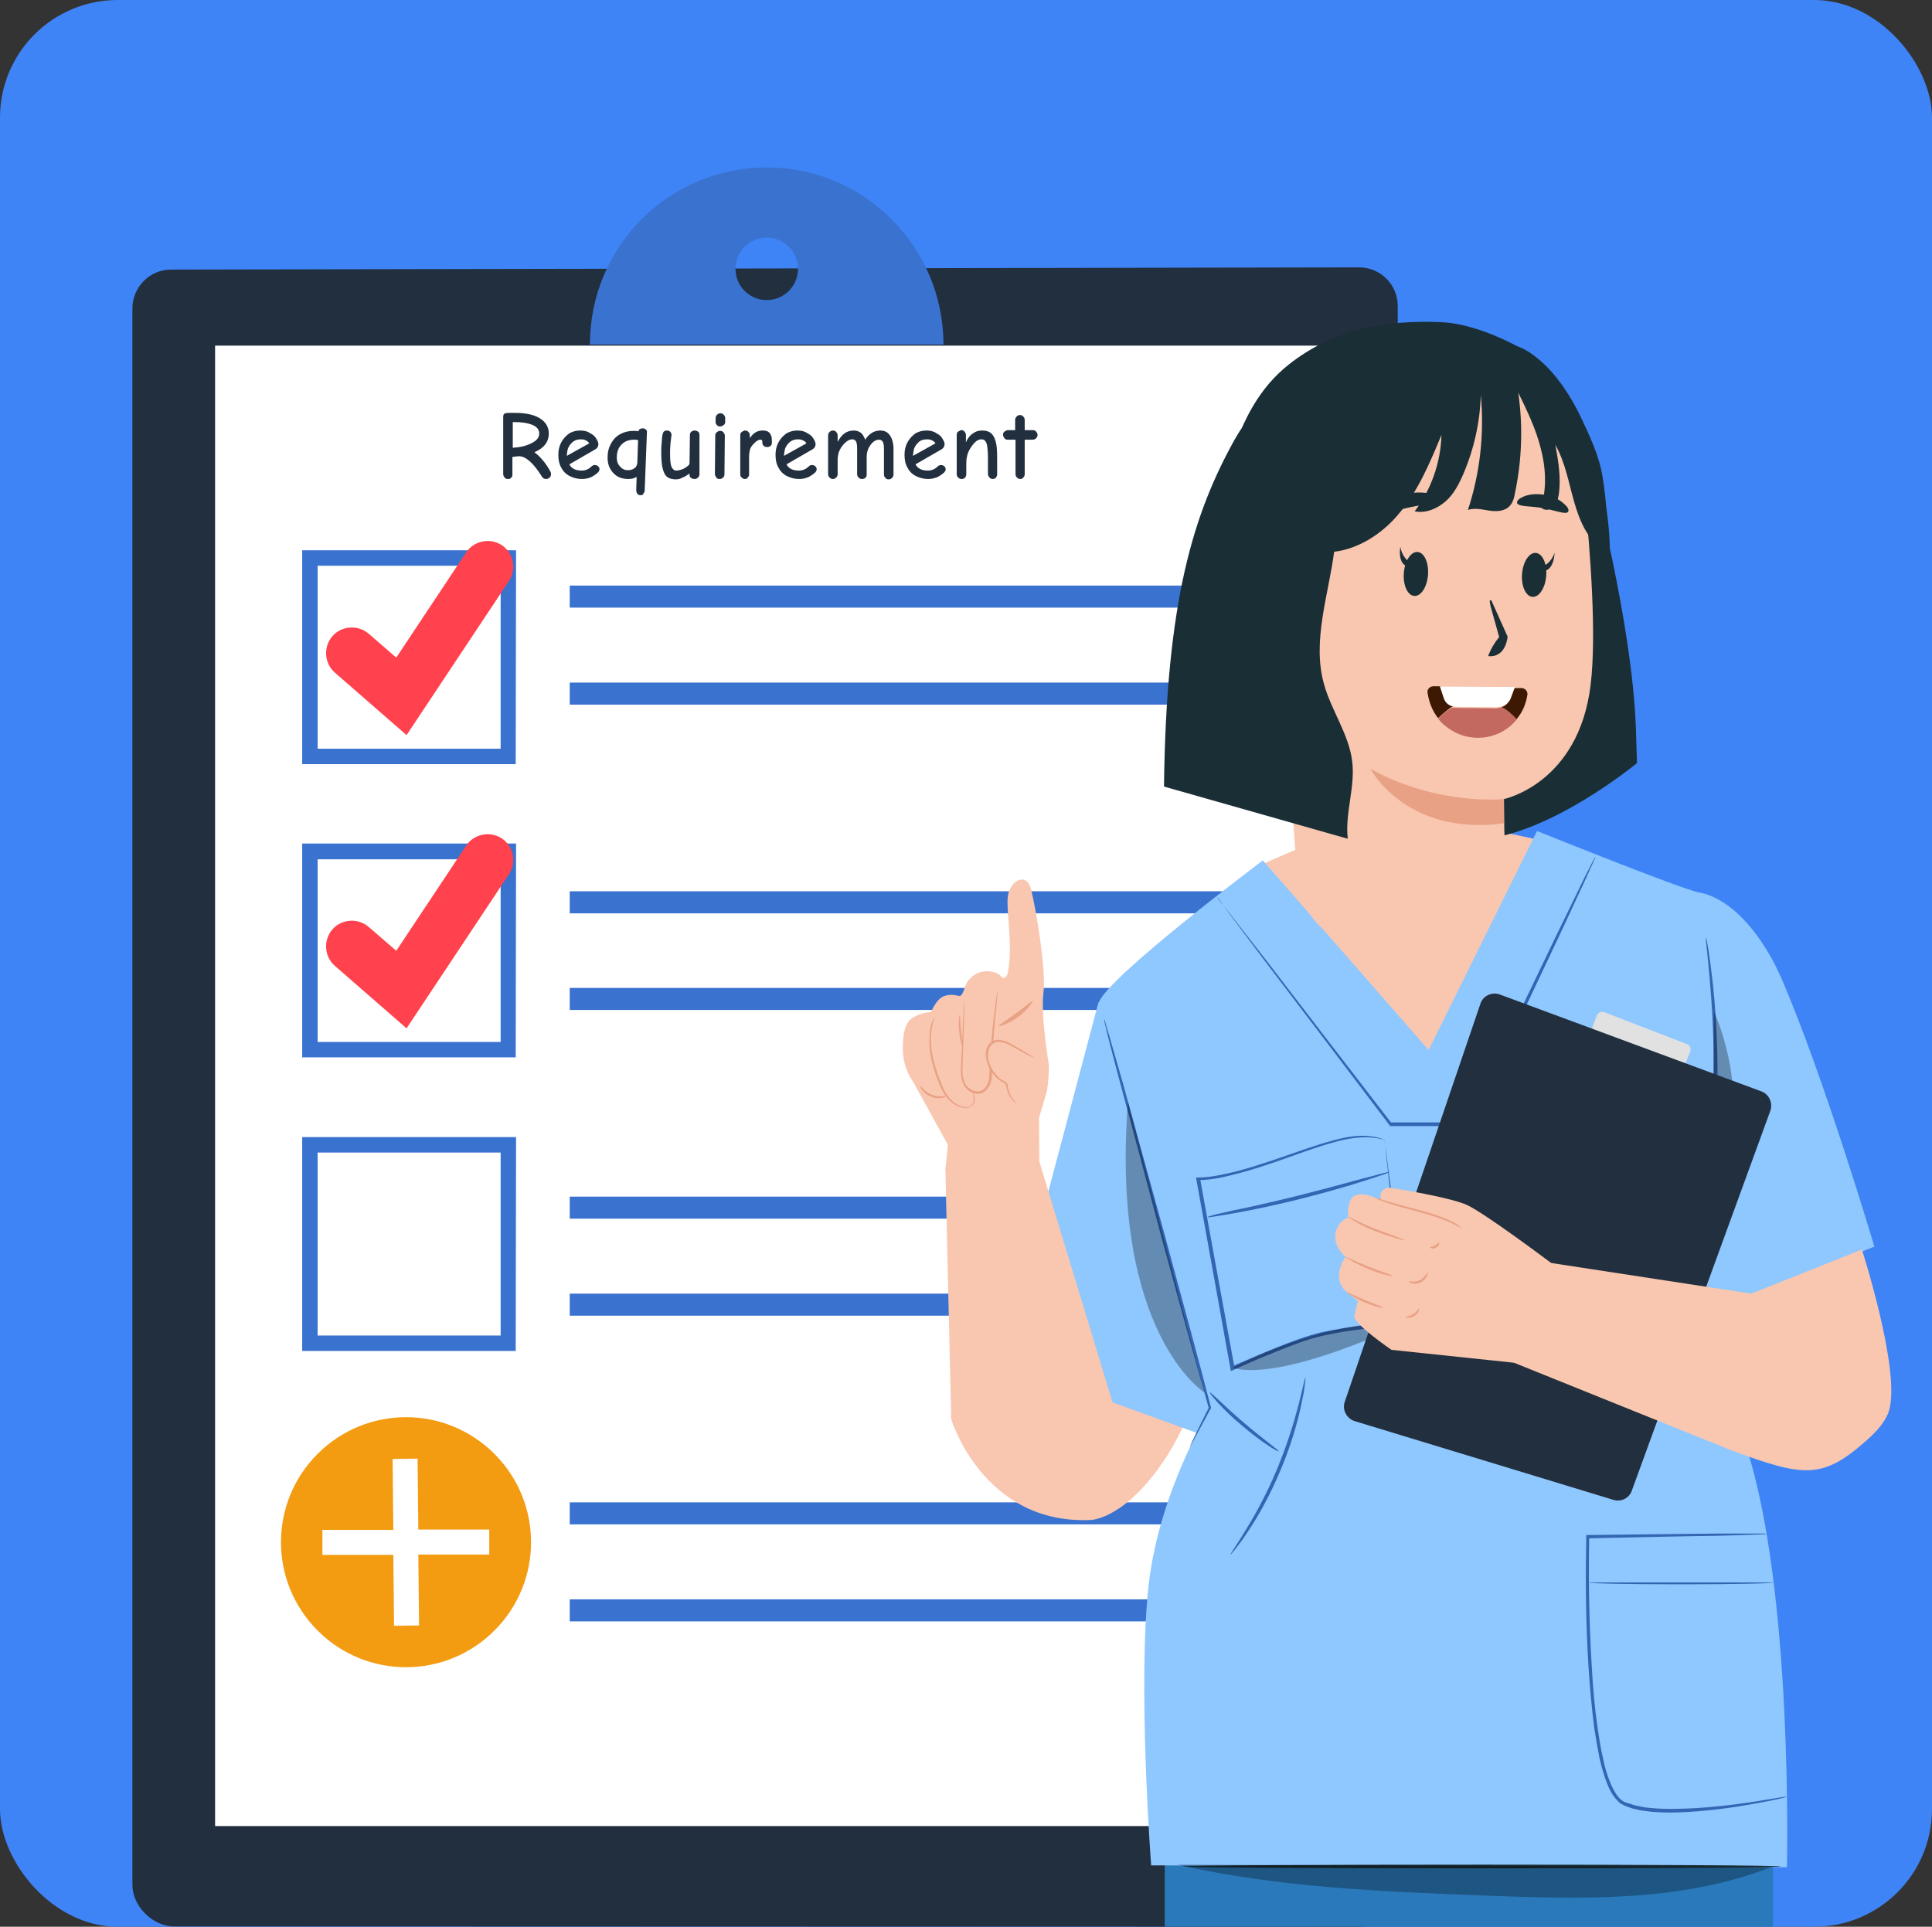 <svg width="394" height="393" viewBox="0 0 394 393" fill="none" xmlns="http://www.w3.org/2000/svg">
<rect x="0" y="0" width="394" height="393" fill="#333333" stroke="none"/>
<rect width="394" height="393" rx="24" fill="#3E84F6"/>
<g clip-path="url(#clip0_18911_25112)">
<path d="M285.645 384.606C285.645 388.953 281.673 393 277.326 393L35.469 392.925C31.122 392.925 27 388.803 27 384.456V62.93C27 58.583 30.523 54.985 34.87 54.985L277.176 54.536C281.523 54.536 285.045 58.058 285.045 62.405L285.42 267.387C285.42 269.036 285.42 270.61 285.42 271.51L285.345 274.582C285.42 274.582 285.42 275.482 285.42 275.332L285.57 368.342V376.212L285.645 384.606Z" fill="#222F3E"/>
<path d="M43.863 372.464V70.499H268.707V372.464H216.018H43.863Z" fill="white"/>
<path d="M156.36 34.15C136.424 34.15 120.31 50.264 120.31 70.2V70.275H192.41V70.2C192.335 50.264 176.221 34.15 156.36 34.15ZM156.36 61.206C152.837 61.206 149.989 58.358 149.989 54.836C149.989 51.313 152.837 48.465 156.36 48.465C159.883 48.465 162.731 51.313 162.731 54.836C162.731 58.358 159.883 61.206 156.36 61.206Z" fill="#3A72D0"/>
<path d="M105.171 155.865H61.626V112.246H105.245L105.171 155.865ZM64.774 152.717H102.098V115.393H64.774V152.717Z" fill="#3A72D0"/>
<path d="M105.171 215.674H61.626V172.054H105.245L105.171 215.674ZM64.774 212.526H102.098V175.277H64.774V212.526Z" fill="#3A72D0"/>
<path d="M105.171 275.557H61.626V231.937H105.245L105.171 275.557ZM64.774 272.409H102.098V235.085H64.774V272.409Z" fill="#3A72D0"/>
<path d="M249.595 119.44H116.188V123.937H249.595V119.44Z" fill="#3A72D0"/>
<path d="M249.595 139.227H116.188V143.724H249.595V139.227Z" fill="#3A72D0"/>
<path d="M249.595 181.797H116.188V186.294H249.595V181.797Z" fill="#3A72D0"/>
<path d="M249.595 201.508H116.188V206.005H249.595V201.508Z" fill="#3A72D0"/>
<path d="M249.595 244.079H116.188V248.575H249.595V244.079Z" fill="#3A72D0"/>
<path d="M249.595 263.865H116.188V268.362H249.595V263.865Z" fill="#3A72D0"/>
<path d="M249.595 306.435H116.188V310.932H249.595V306.435Z" fill="#3A72D0"/>
<path d="M249.595 326.221H116.188V330.718H249.595V326.221Z" fill="#3A72D0"/>
<path d="M100.824 332.592C110.792 322.624 110.792 306.51 100.824 296.542C90.856 286.574 74.742 286.574 64.774 296.542C54.806 306.51 54.806 322.624 64.774 332.592C74.742 342.56 90.856 342.56 100.824 332.592Z" fill="#F39C12"/>
<path d="M80.063 297.592L85.159 297.517L85.309 311.982H99.774V317.078H85.309L85.459 331.543L80.363 331.618L80.213 317.153H65.748V312.056H80.213L80.063 297.592Z" fill="white"/>
<path d="M103.597 97.706C103.297 97.706 103.072 97.631 102.922 97.406C102.772 97.256 102.622 96.956 102.622 96.731V85.339C102.622 84.965 102.622 84.74 102.697 84.59C102.772 84.44 102.922 84.29 103.147 84.29C103.372 84.215 103.747 84.215 104.196 84.215H105.021C107.269 84.215 108.918 84.59 110.117 85.339C111.316 86.089 111.916 87.138 111.916 88.412C111.916 90.136 110.942 91.41 108.993 92.234C110.417 93.359 111.466 94.708 112.291 96.282C112.366 96.432 112.366 96.582 112.366 96.731C112.366 97.031 112.291 97.256 112.066 97.406C111.916 97.556 111.691 97.706 111.391 97.706C111.016 97.706 110.717 97.556 110.492 97.181C108.768 94.408 107.194 93.059 105.845 93.059C105.47 93.059 105.021 93.134 104.496 93.209V96.806C104.496 97.106 104.421 97.331 104.196 97.481C104.121 97.631 103.896 97.706 103.597 97.706ZM104.571 91.335C105.995 91.26 107.269 90.96 108.318 90.436C109.443 89.911 109.967 89.237 109.967 88.412C109.967 87.663 109.518 87.063 108.618 86.688C107.719 86.314 106.52 86.089 104.946 86.089H104.571V91.335ZM118.736 97.706C117.762 97.706 116.937 97.481 116.188 97.106C115.438 96.731 114.839 96.132 114.464 95.382C114.014 94.633 113.864 93.734 113.864 92.759C113.864 91.935 114.014 91.11 114.389 90.361C114.764 89.611 115.288 89.012 115.963 88.487C116.638 88.037 117.462 87.813 118.286 87.813C119.111 87.813 119.785 87.963 120.31 88.337C120.91 88.637 121.359 89.012 121.584 89.461C121.884 89.911 122.034 90.286 122.034 90.661C122.034 90.811 121.959 90.96 121.884 91.185C121.809 91.335 121.659 91.485 121.434 91.635L116.113 94.708C116.263 95.082 116.638 95.457 117.087 95.682C117.537 95.907 118.062 95.982 118.661 95.982C119.411 95.982 120.085 95.682 120.61 95.157C120.835 94.933 121.059 94.858 121.284 94.858C121.584 94.858 121.734 94.933 121.959 95.082C122.109 95.232 122.259 95.457 122.259 95.682C122.259 95.907 122.184 96.057 122.034 96.282C121.659 96.656 121.134 97.031 120.535 97.331C120.01 97.556 119.336 97.706 118.736 97.706ZM120.16 90.436C120.01 90.136 119.785 89.986 119.486 89.836C119.186 89.686 118.886 89.611 118.436 89.611C117.687 89.611 117.087 89.836 116.563 90.361C116.038 90.885 115.738 91.485 115.663 92.234C115.663 92.459 115.588 92.684 115.588 92.984L120.16 90.436ZM130.653 101.003C130.353 101.003 130.128 100.928 129.978 100.704C129.828 100.479 129.753 100.254 129.753 99.954L129.828 97.256C129.379 97.556 128.854 97.706 128.18 97.706C127.355 97.706 126.606 97.556 125.931 97.181C125.331 96.806 124.807 96.282 124.432 95.607C124.057 94.933 123.907 94.183 123.907 93.359C123.907 92.234 124.132 91.335 124.582 90.511C125.032 89.686 125.631 89.012 126.456 88.562C127.28 88.112 128.18 87.888 129.229 87.888C129.529 87.888 129.828 87.888 130.203 87.963V87.888C130.278 87.738 130.353 87.588 130.503 87.513C130.653 87.438 130.878 87.363 131.028 87.363C131.252 87.363 131.477 87.438 131.702 87.588C131.852 87.738 132.002 87.963 131.927 88.262L131.477 99.954C131.477 100.254 131.402 100.479 131.177 100.704C131.177 100.928 130.953 101.003 130.653 101.003ZM128.03 95.907C128.629 95.907 129.079 95.757 129.454 95.457C129.828 95.157 129.978 94.708 129.978 94.183L130.128 89.761C129.828 89.686 129.529 89.686 129.304 89.686C128.254 89.686 127.43 89.986 126.756 90.661C126.081 91.335 125.781 92.234 125.781 93.359C125.781 94.108 126.006 94.708 126.456 95.157C126.905 95.682 127.43 95.907 128.03 95.907ZM137.848 97.781C137.098 97.781 136.574 97.631 136.124 97.331C135.674 97.031 135.375 96.432 135.15 95.607C134.925 94.783 134.85 93.584 134.85 92.085C134.85 91.56 134.85 91.035 134.925 90.361C135 89.761 135 89.237 135.075 88.787C135.15 88.487 135.225 88.187 135.375 88.037C135.524 87.888 135.749 87.813 135.974 87.813C136.274 87.813 136.499 87.888 136.649 88.037C136.799 88.187 136.948 88.412 136.948 88.712L136.873 89.237C136.724 90.361 136.649 91.41 136.649 92.459C136.649 93.808 136.724 94.708 136.948 95.232C137.173 95.682 137.473 95.982 137.923 95.982C138.372 95.982 138.897 95.832 139.422 95.607C139.946 95.307 140.246 95.082 140.471 94.858C140.546 94.783 140.621 94.633 140.621 94.333L140.696 88.712C140.696 88.412 140.771 88.262 140.996 88.037C141.22 87.888 141.445 87.813 141.67 87.813C141.895 87.813 142.12 87.888 142.345 88.037C142.569 88.187 142.644 88.412 142.644 88.712V96.731C142.644 96.956 142.569 97.181 142.345 97.406C142.195 97.556 141.97 97.706 141.67 97.706C141.37 97.706 141.145 97.631 140.921 97.481C140.696 97.331 140.621 97.106 140.621 96.881V96.582C140.096 96.956 139.647 97.256 139.197 97.406C138.822 97.631 138.372 97.781 137.848 97.781ZM146.842 86.988C146.617 86.988 146.392 86.913 146.167 86.688C146.017 86.463 145.867 86.239 145.942 86.014V85.264C145.942 85.04 146.017 84.815 146.242 84.59C146.392 84.44 146.617 84.29 146.916 84.29C147.141 84.29 147.366 84.365 147.591 84.59C147.816 84.815 147.891 85.04 147.891 85.264V86.014C147.891 86.314 147.816 86.538 147.591 86.688C147.291 86.913 147.066 86.988 146.842 86.988ZM146.767 97.706C146.467 97.706 146.242 97.631 146.092 97.406C145.942 97.181 145.792 96.956 145.792 96.731L145.867 88.862C145.867 88.562 145.942 88.337 146.167 88.187C146.392 87.963 146.617 87.888 146.842 87.888C147.141 87.888 147.366 87.963 147.516 88.187C147.666 88.337 147.816 88.562 147.816 88.862L147.741 96.731C147.741 97.031 147.666 97.256 147.441 97.406C147.216 97.631 146.991 97.706 146.767 97.706ZM151.938 97.706C151.713 97.706 151.488 97.631 151.263 97.406C151.039 97.256 150.964 97.031 150.964 96.806V88.787C150.964 88.487 151.039 88.262 151.263 88.112C151.488 87.963 151.713 87.813 151.938 87.813C152.238 87.813 152.463 87.888 152.613 88.112C152.837 88.262 152.912 88.487 152.912 88.787V89.386C153.587 88.337 154.411 87.813 155.535 87.813C156.21 87.813 156.66 87.963 156.959 88.337C157.259 88.712 157.409 89.162 157.409 89.686V90.286C157.409 90.586 157.334 90.811 157.109 90.96C156.959 91.11 156.735 91.185 156.435 91.185C156.135 91.185 155.91 91.11 155.685 90.885C155.535 90.736 155.461 90.511 155.461 90.211V89.986C155.461 89.761 155.311 89.686 155.011 89.686C154.786 89.686 154.486 89.836 154.186 90.061C153.887 90.286 153.662 90.586 153.437 90.811C153.137 91.185 152.987 91.485 152.912 91.86C152.837 92.234 152.762 92.609 152.762 93.059V96.806C152.762 97.031 152.687 97.256 152.463 97.406C152.388 97.631 152.163 97.706 151.938 97.706ZM163.03 97.706C162.056 97.706 161.232 97.481 160.482 97.106C159.733 96.731 159.133 96.132 158.758 95.382C158.309 94.633 158.159 93.734 158.159 92.759C158.159 91.935 158.309 91.11 158.683 90.361C159.058 89.611 159.583 89.012 160.257 88.487C160.932 88.037 161.756 87.813 162.581 87.813C163.405 87.813 164.08 87.963 164.604 88.337C165.204 88.637 165.653 89.012 165.878 89.461C166.178 89.911 166.328 90.286 166.328 90.661C166.328 90.811 166.253 90.96 166.178 91.185C166.103 91.335 165.953 91.485 165.728 91.635L160.407 94.708C160.557 95.082 160.932 95.457 161.381 95.682C161.831 95.907 162.356 95.982 162.955 95.982C163.705 95.982 164.379 95.682 164.904 95.157C165.129 94.933 165.354 94.858 165.578 94.858C165.878 94.858 166.028 94.933 166.253 95.082C166.403 95.232 166.553 95.457 166.553 95.682C166.553 95.907 166.478 96.057 166.328 96.282C165.953 96.656 165.429 97.031 164.829 97.331C164.229 97.556 163.63 97.706 163.03 97.706ZM164.454 90.436C164.304 90.136 164.08 89.986 163.78 89.836C163.48 89.686 163.18 89.611 162.73 89.611C161.981 89.611 161.381 89.836 160.857 90.361C160.332 90.885 160.032 91.485 159.957 92.234C159.957 92.459 159.882 92.684 159.882 92.984L164.454 90.436ZM169.851 97.706C169.626 97.706 169.401 97.631 169.176 97.406C169.026 97.256 168.876 97.031 168.876 96.731V88.787C168.876 88.562 168.951 88.337 169.176 88.112C169.401 87.888 169.626 87.813 169.851 87.813C170.15 87.813 170.375 87.888 170.525 88.112C170.675 88.262 170.825 88.487 170.825 88.787V90.136C171.649 88.562 172.699 87.813 174.123 87.813C174.647 87.813 175.097 87.963 175.547 88.262C175.921 88.562 176.221 89.087 176.446 89.686C177.27 88.412 178.32 87.813 179.519 87.813C180.343 87.813 181.018 88.112 181.467 88.787C181.917 89.386 182.217 90.361 182.217 91.635V96.806C182.217 97.031 182.142 97.256 181.917 97.481C181.767 97.631 181.542 97.781 181.243 97.781C180.943 97.781 180.718 97.706 180.568 97.481C180.418 97.331 180.268 97.106 180.268 96.806V91.485C180.268 90.885 180.193 90.436 180.043 90.136C179.893 89.836 179.594 89.686 179.219 89.686C178.844 89.686 178.469 89.836 178.095 90.136C177.72 90.436 177.42 90.885 177.12 91.41C176.896 91.935 176.746 92.534 176.746 93.134V96.806C176.746 97.106 176.671 97.331 176.446 97.481C176.296 97.631 176.071 97.706 175.771 97.706C175.547 97.706 175.322 97.631 175.097 97.406C174.947 97.256 174.797 97.031 174.797 96.731V91.41C174.797 90.811 174.722 90.286 174.572 90.061C174.422 89.761 174.197 89.611 173.823 89.611C173.373 89.611 172.998 89.761 172.549 90.136C172.174 90.436 171.799 90.885 171.499 91.335C171.275 91.71 171.05 92.16 170.975 92.534C170.9 92.909 170.825 93.359 170.825 93.808V96.731C170.825 96.956 170.75 97.181 170.525 97.406C170.3 97.631 170.075 97.706 169.851 97.706ZM189.337 97.706C188.363 97.706 187.538 97.481 186.789 97.106C186.039 96.731 185.44 96.132 185.065 95.382C184.615 94.633 184.465 93.734 184.465 92.759C184.465 91.935 184.615 91.11 184.99 90.361C185.365 89.611 185.889 89.012 186.564 88.487C187.238 88.037 188.063 87.813 188.887 87.813C189.712 87.813 190.386 87.963 190.911 88.337C191.51 88.637 191.96 89.012 192.185 89.461C192.485 89.911 192.635 90.286 192.635 90.661C192.635 90.811 192.56 90.96 192.485 91.185C192.41 91.335 192.26 91.485 192.035 91.635L186.714 94.708C186.864 95.082 187.238 95.457 187.688 95.682C188.138 95.907 188.662 95.982 189.262 95.982C190.011 95.982 190.686 95.682 191.211 95.157C191.435 94.933 191.66 94.858 191.885 94.858C192.185 94.858 192.335 94.933 192.56 95.082C192.71 95.232 192.859 95.457 192.859 95.682C192.859 95.907 192.785 96.057 192.635 96.282C192.26 96.656 191.735 97.031 191.136 97.331C190.536 97.556 189.937 97.706 189.337 97.706ZM190.761 90.436C190.611 90.136 190.386 89.986 190.086 89.836C189.787 89.686 189.487 89.611 189.037 89.611C188.288 89.611 187.613 89.836 187.163 90.361C186.639 90.885 186.339 91.485 186.264 92.234C186.264 92.459 186.189 92.684 186.189 92.984L190.761 90.436ZM196.082 97.706C195.857 97.706 195.633 97.631 195.408 97.406C195.258 97.256 195.108 97.031 195.108 96.806V88.712C195.108 88.412 195.183 88.187 195.408 88.037C195.633 87.888 195.857 87.738 196.082 87.738C196.307 87.738 196.532 87.813 196.682 88.037C196.832 88.187 196.982 88.412 196.982 88.712V90.211C197.356 89.386 197.806 88.787 198.406 88.412C199.005 87.963 199.605 87.813 200.279 87.813C201.029 87.813 201.628 87.963 202.078 88.337C202.528 88.712 202.828 89.237 203.052 90.061C203.277 90.811 203.352 91.935 203.352 93.284V96.731C203.352 96.956 203.277 97.181 203.127 97.406C202.977 97.556 202.753 97.706 202.453 97.706C202.228 97.706 202.003 97.631 201.778 97.406C201.628 97.181 201.478 96.956 201.478 96.731V93.434C201.478 92.384 201.404 91.635 201.329 91.035C201.254 90.511 201.104 90.136 200.879 89.911C200.729 89.686 200.429 89.611 200.129 89.611C199.755 89.611 199.305 89.761 198.93 90.136C198.556 90.436 198.181 90.96 197.806 91.56C197.506 92.085 197.281 92.609 197.206 93.134C197.057 93.659 197.057 94.258 197.057 95.008V96.656C197.057 96.956 196.982 97.181 196.832 97.406C196.607 97.631 196.382 97.706 196.082 97.706ZM208.074 97.706C207.849 97.706 207.624 97.631 207.399 97.406C207.249 97.256 207.1 97.031 207.1 96.731V89.686H205.526C205.226 89.686 205.001 89.611 204.851 89.386C204.701 89.162 204.551 88.937 204.551 88.712C204.551 88.412 204.626 88.187 204.851 88.037C205.076 87.888 205.301 87.738 205.526 87.738H207.025V85.639C207.025 85.414 207.1 85.189 207.324 84.965C207.474 84.74 207.699 84.665 207.999 84.665C208.299 84.665 208.524 84.74 208.673 84.965C208.823 85.115 208.973 85.339 208.973 85.639V87.738H210.622C210.922 87.738 211.147 87.813 211.297 88.037C211.447 88.187 211.596 88.487 211.596 88.712C211.596 88.937 211.521 89.162 211.297 89.386C211.147 89.536 210.922 89.686 210.622 89.686H208.973V96.731C208.973 96.956 208.898 97.181 208.673 97.406C208.524 97.631 208.299 97.706 208.074 97.706Z" fill="#222F3E"/>
<path d="M82.911 149.944L68.296 137.203C66.123 135.329 65.898 131.957 67.772 129.783C69.645 127.61 73.018 127.385 75.191 129.259L80.812 134.13L95.052 112.695C96.626 110.297 99.924 109.622 102.322 111.196C104.721 112.77 105.395 116.068 103.821 118.466L82.911 149.944Z" fill="#FF424D"/>
<path d="M82.911 209.753L68.296 197.011C66.123 195.138 65.898 191.765 67.772 189.592C69.645 187.418 73.018 187.193 75.191 189.067L80.812 193.939L95.052 172.504C96.626 170.105 99.924 169.431 102.322 171.005C104.721 172.578 105.395 175.876 103.821 178.275L82.911 209.753Z" fill="#FF424D"/>
<path d="M361.567 376.511H237.528V393H361.567V376.511Z" fill="#2A79BA"/>
<path d="M253.867 198.885C253.867 198.885 238.578 204.132 234.83 212.975C234.156 214.474 219.016 253.222 219.016 253.222L193.984 289.497C193.984 289.497 200.504 311.007 222.389 310.033C222.389 310.033 229.584 310.033 237.978 296.992C245.398 285.45 249.895 264.54 249.895 264.54L253.867 198.885Z" fill="#F9C7AF"/>
<path d="M316.598 171.904L305.431 169.506L265.559 172.728L257.09 176.401L293.439 218.971L316.598 171.904Z" fill="#F9C7AF"/>
<path d="M248.096 285.075C248.096 285.075 222.239 209.678 224.113 204.431C225.986 199.185 257.539 175.501 257.539 175.501L291.341 214.174L313.45 169.506C313.45 169.506 343.055 181.422 346.427 182.022C353.622 183.296 359.843 191.615 363.291 199.56C371.91 219.421 382.253 254.272 382.253 254.272L350.4 267.013L347.252 260.942C348.901 268.736 352.348 283.576 356.021 294.818C365.764 324.273 364.415 380.858 364.415 380.858L234.755 380.484C234.755 380.484 231.982 343.759 234.231 323.448C236.479 303.063 248.096 285.075 248.096 285.075Z" fill="#8FC7FF"/>
<path d="M282.347 232.462C282.347 232.462 282.122 232.387 281.673 232.237C281.223 232.087 280.548 231.862 279.574 231.787C277.7 231.487 274.927 231.712 271.63 232.687C268.257 233.586 264.36 235.01 259.788 236.584C257.539 237.333 255.066 238.158 252.518 238.832C249.97 239.432 247.122 240.181 244.274 240.181H243.899L243.974 240.556C245.923 251.274 248.171 263.865 250.569 277.206C250.719 277.88 250.794 278.555 250.944 279.229L251.019 279.679L251.469 279.454C254.542 278.03 257.614 276.756 260.612 275.557C263.61 274.358 266.608 273.158 269.606 272.484C275.602 271.135 281.448 270.685 286.844 270.235H287.144L287.069 269.936C285.645 258.768 284.521 249.4 283.696 242.805C283.247 239.582 282.947 237.034 282.722 235.235C282.572 234.41 282.497 233.736 282.422 233.286C282.422 232.687 282.347 232.462 282.347 232.462C282.347 232.462 282.347 232.687 282.422 233.211C282.497 233.736 282.572 234.41 282.647 235.235C282.872 237.034 283.097 239.582 283.471 242.88C284.221 249.475 285.27 258.768 286.544 269.936L286.844 269.561C281.448 269.936 275.602 270.46 269.531 271.734C266.458 272.484 263.46 273.608 260.462 274.807C257.464 276.006 254.392 277.356 251.244 278.705L251.768 279.004C251.619 278.33 251.544 277.655 251.394 276.981C248.92 263.565 246.672 251.049 244.723 240.331L244.349 240.706C247.421 240.706 250.12 239.957 252.743 239.282C255.366 238.607 257.764 237.783 260.013 237.034C264.51 235.46 268.482 233.961 271.78 233.061C275.077 232.087 277.775 231.862 279.574 232.012C281.448 232.162 282.272 232.537 282.347 232.462Z" fill="#3365B3"/>
<path d="M224.038 204.356L204.551 277.955L244.049 292.27L248.096 285.075L224.038 204.356Z" fill="#8FC7FF"/>
<path d="M364.34 366.469C364.34 366.469 364.19 366.469 364.04 366.469C363.815 366.543 363.441 366.543 363.066 366.618C362.166 366.768 360.967 366.993 359.468 367.218C356.321 367.743 351.749 368.417 346.053 368.792C343.205 368.942 340.057 369.092 336.759 368.792C335.935 368.717 335.11 368.642 334.286 368.417C333.836 368.342 333.461 368.267 333.012 368.117C332.637 367.967 332.187 367.818 331.813 367.743C330.164 367.293 329.264 365.569 328.515 363.92C327.765 362.197 327.241 360.398 326.866 358.449C326.416 356.5 326.117 354.552 325.817 352.528C325.217 348.481 324.842 344.209 324.618 339.937C324.018 330.419 323.943 321.425 324.093 313.48L323.793 313.78C334.586 313.555 343.654 313.331 350.175 313.256C353.323 313.181 355.871 313.106 357.67 313.031C358.494 313.031 359.169 312.956 359.693 312.956C360.143 312.956 360.368 312.881 360.368 312.881C360.368 312.881 360.143 312.881 359.693 312.806C359.169 312.806 358.494 312.806 357.67 312.806C355.871 312.806 353.323 312.806 350.175 312.806C343.654 312.881 334.586 312.956 323.793 313.106H323.493V313.405C323.344 321.425 323.344 330.419 323.943 339.937C324.243 344.284 324.618 348.556 325.142 352.603C325.442 354.627 325.817 356.65 326.192 358.599C326.641 360.548 327.166 362.421 327.915 364.22C328.29 365.119 328.74 365.944 329.339 366.693C329.639 367.068 330.014 367.443 330.314 367.743C330.763 367.967 331.138 368.267 331.588 368.417C332.037 368.567 332.487 368.717 332.862 368.867C333.312 369.017 333.761 369.017 334.136 369.167C335.035 369.392 335.86 369.392 336.684 369.541C340.057 369.841 343.205 369.691 346.053 369.466C351.749 369.017 356.321 368.192 359.468 367.593C361.042 367.293 362.241 367.068 363.066 366.843C363.441 366.768 363.74 366.693 363.965 366.618C364.265 366.543 364.34 366.543 364.34 366.469Z" fill="#3365B3"/>
<path d="M324.018 322.774C324.018 322.999 332.412 323.149 342.83 323.149C353.248 323.149 361.642 322.999 361.642 322.774" fill="#3365B3"/>
<path d="M347.926 249.025C348.001 249.025 348.151 248.201 348.301 246.777C348.526 245.353 348.826 243.254 349.051 240.631C349.65 235.46 350.175 228.19 350.25 220.17C350.325 212.151 349.8 204.956 349.201 199.71C348.901 197.086 348.601 194.988 348.376 193.564C348.151 192.14 348.001 191.315 347.926 191.315C347.851 191.315 347.926 192.14 348.076 193.564C348.226 194.988 348.451 197.161 348.676 199.71C349.126 204.881 349.575 212.151 349.5 220.095C349.425 228.04 348.976 235.31 348.526 240.481C348.301 242.954 348.151 245.053 348.001 246.627C347.926 248.201 347.851 249.025 347.926 249.025Z" fill="#3365B3"/>
<path d="M248.096 182.696C248.096 182.696 248.321 183.071 248.77 183.671C249.22 184.345 249.895 185.245 250.719 186.369C252.518 188.767 255.066 192.14 258.139 196.262C264.51 204.656 273.428 216.348 283.396 229.539L283.471 229.689H283.621C286.394 229.689 289.392 229.689 292.39 229.689C294.788 229.689 297.187 229.689 299.435 229.689H299.66L299.735 229.464C307.005 214.1 313.45 200.459 318.097 190.641C320.346 185.769 322.219 181.797 323.493 179.024C324.093 177.675 324.543 176.626 324.917 175.876C325.067 175.576 325.142 175.277 325.292 175.052C325.367 174.902 325.367 174.752 325.367 174.752C325.367 174.752 325.292 174.827 325.217 174.977C325.067 175.202 324.992 175.426 324.768 175.801C324.393 176.551 323.868 177.6 323.194 178.874C321.845 181.647 319.971 185.544 317.573 190.416C312.851 200.234 306.33 213.875 298.986 229.164L299.285 228.939C297.037 228.939 294.639 228.939 292.24 228.939C289.242 228.939 286.244 228.939 283.471 228.939L283.771 229.089C273.653 215.973 264.734 204.356 258.289 195.962C255.066 191.84 252.518 188.542 250.644 186.144C249.745 185.02 249.07 184.195 248.546 183.521C248.321 182.996 248.096 182.696 248.096 182.696Z" fill="#3365B3"/>
<path d="M250.944 317.078C251.019 317.078 251.319 316.703 251.993 315.879C252.593 315.129 253.492 313.93 254.466 312.431C256.49 309.433 258.963 305.086 261.062 300.065C263.235 294.968 264.584 290.247 265.334 286.724C265.709 285 266.008 283.501 266.083 282.527C266.233 281.553 266.233 280.953 266.233 280.953C266.083 280.953 265.709 283.127 264.809 286.574C263.91 290.022 262.486 294.744 260.387 299.765C258.289 304.787 255.89 309.134 254.017 312.131C252.143 315.204 250.869 317.003 250.944 317.078Z" fill="#3365B3"/>
<path d="M260.762 296.018C260.912 295.868 257.464 293.469 253.642 290.172C249.745 286.874 246.897 283.876 246.747 284.026C246.597 284.176 249.22 287.399 253.192 290.696C257.09 294.069 260.687 296.242 260.762 296.018Z" fill="#3365B3"/>
<path d="M242.7 295.043C242.7 295.043 242.85 294.893 242.999 294.519C243.224 294.144 243.524 293.619 243.824 293.02C244.573 291.596 245.623 289.722 246.897 287.324L246.972 287.249V287.174C244.948 279.229 241.426 266.263 237.453 251.648C234.156 239.582 231.083 228.639 228.909 220.62C227.785 216.723 226.886 213.575 226.211 211.252C225.911 210.202 225.612 209.378 225.462 208.703C225.312 208.104 225.162 207.804 225.162 207.804C225.162 207.804 225.162 208.104 225.312 208.703C225.462 209.378 225.686 210.202 225.911 211.252C226.511 213.575 227.335 216.798 228.385 220.695C230.558 228.714 233.481 239.657 236.704 251.798C240.676 266.413 244.274 279.379 246.522 287.249V287.099C245.323 289.497 244.349 291.446 243.674 292.87C243.374 293.469 243.149 293.994 242.925 294.444C242.775 294.818 242.7 295.043 242.7 295.043Z" fill="#3365B3"/>
<g opacity="0.3">
<path d="M347.926 249.025C354.971 235.984 355.346 220.02 349.575 206.38C349.5 206.455 349.35 242.13 347.926 249.025Z" fill="black"/>
</g>
<path d="M246.222 248.276C246.222 248.351 246.747 248.276 247.721 248.126C248.696 247.976 250.045 247.751 251.768 247.451C255.141 246.852 259.863 245.877 264.959 244.603C270.056 243.329 274.702 241.98 278 240.931C279.649 240.406 280.998 239.956 281.897 239.657C282.797 239.357 283.321 239.132 283.321 239.057C283.321 238.982 282.797 239.132 281.822 239.357C280.698 239.657 279.424 240.031 277.85 240.406C274.553 241.306 269.906 242.58 264.809 243.854C259.713 245.128 255.066 246.177 251.693 246.852C250.12 247.226 248.771 247.526 247.721 247.751C246.747 248.051 246.222 248.201 246.222 248.276Z" fill="#3365B3"/>
<g opacity="0.3">
<path d="M286.769 269.786C286.769 269.786 261.811 281.927 251.319 279.004C251.319 279.079 269.156 269.111 286.769 269.786Z" fill="black"/>
</g>
<g opacity="0.3">
<path d="M245.623 284.026C245.623 284.026 226.361 271.959 230.034 224.667L245.623 284.026Z" fill="black"/>
</g>
<path d="M241.426 380.708C241.426 380.933 268.707 381.083 302.283 381.083C335.86 381.083 363.141 380.933 363.141 380.708C363.141 380.484 335.935 380.334 302.283 380.334C268.632 380.334 241.426 380.484 241.426 380.708Z" fill="#1A2E35"/>
<path d="M189.862 206.455C189.862 206.455 187.838 206.38 185.814 207.804C184.69 208.628 184.315 210.652 184.24 211.476C183.866 214.849 184.24 217.772 186.189 220.62L193.309 233.511L192.859 238.008L211.971 238.982L211.896 228.04C211.896 228.04 212.945 224.367 213.395 222.943C213.845 221.519 213.92 217.322 213.92 217.322C213.92 217.322 212.196 207.129 212.796 202.483C213.395 197.836 211.222 185.02 210.247 181.347C209.273 177.675 205.9 179.773 205.526 182.846C205.151 185.919 206.65 192.739 205.526 198.435C205.526 198.435 205.001 200.309 204.027 199.035C203.427 198.286 200.129 197.086 197.731 199.71C197.206 200.234 196.907 200.909 196.682 201.658C196.457 202.333 196.082 203.232 195.633 203.157C194.808 203.007 194.059 202.707 192.56 203.157C190.911 203.757 189.862 206.455 189.862 206.455Z" fill="#F9C7AF"/>
<path d="M196.757 204.057C196.607 208.404 196.382 212.75 196.232 217.097C196.157 218.372 196.157 219.796 196.757 220.995C197.356 222.194 198.78 223.093 200.054 222.719C200.879 222.494 201.479 221.744 201.778 220.92C202.078 220.095 202.078 219.271 202.153 218.372C202.378 212.825 202.828 207.279 203.577 201.808" fill="#F9C7AF"/>
<path d="M203.502 201.808C203.502 201.808 203.502 201.958 203.502 202.258C203.502 202.558 203.427 203.007 203.352 203.532C203.277 204.656 203.127 206.23 202.903 208.104C202.753 210.052 202.528 212.301 202.453 214.924C202.378 216.198 202.303 217.547 202.303 218.971C202.303 219.646 202.228 220.395 201.928 221.145C201.628 221.819 201.179 222.494 200.429 222.868C199.68 223.243 198.78 223.168 198.106 222.793C197.431 222.419 196.832 221.894 196.532 221.22C195.857 219.871 195.932 218.447 196.007 217.172C196.157 214.624 196.232 212.301 196.307 210.352C196.382 208.478 196.457 206.905 196.532 205.78C196.532 205.256 196.607 204.881 196.607 204.506C196.607 204.206 196.682 204.057 196.682 204.057C196.682 204.057 196.682 204.206 196.682 204.506C196.682 204.806 196.682 205.256 196.682 205.78C196.682 206.905 196.607 208.478 196.532 210.352C196.457 212.301 196.382 214.624 196.307 217.172C196.232 218.447 196.232 219.796 196.832 220.995C197.132 221.594 197.656 222.044 198.256 222.344C198.855 222.644 199.605 222.719 200.204 222.419C200.804 222.119 201.254 221.519 201.479 220.92C201.703 220.245 201.778 219.571 201.778 218.896C201.853 217.472 201.928 216.123 202.003 214.849C202.153 212.301 202.378 209.977 202.603 208.029C202.828 206.08 203.052 204.506 203.202 203.457C203.277 202.932 203.352 202.483 203.427 202.258C203.502 201.958 203.502 201.808 203.502 201.808Z" fill="#E8A185"/>
<path d="M211.147 215.748C209.723 215.224 207.249 213.65 205.825 212.9C204.776 212.376 203.427 212.001 202.453 212.6C201.628 213.125 201.254 214.249 201.329 215.224C201.404 216.498 201.928 217.772 202.678 218.821C202.977 219.196 203.277 219.571 203.652 219.945C204.027 220.32 204.476 220.545 204.926 220.695C205.076 220.77 205.226 220.845 205.301 220.995C205.451 221.294 205.451 221.744 205.526 222.044C205.75 223.018 206.275 223.843 206.95 224.592C207.1 224.742 207.249 224.892 207.399 225.042" fill="#F9C7AF"/>
<path d="M207.324 225.117C207.324 225.117 207.249 225.042 207.1 224.967C206.95 224.892 206.8 224.742 206.575 224.442C206.125 223.993 205.601 223.243 205.301 222.119C205.226 221.819 205.226 221.519 205.151 221.294C205.076 221.145 205.076 221.07 204.926 220.995C204.851 220.92 204.701 220.845 204.551 220.77C203.952 220.47 203.352 220.02 202.828 219.421C201.853 218.297 201.029 216.723 201.029 214.924C201.029 214.024 201.404 213.125 202.078 212.6C202.753 212.001 203.727 212.001 204.476 212.226C205.226 212.376 205.9 212.75 206.425 213.05C207.025 213.35 207.549 213.725 207.999 213.95C208.599 214.324 209.348 214.774 210.247 215.299C210.772 215.598 211.072 215.748 211.072 215.748C211.072 215.748 210.697 215.673 210.172 215.449C209.573 215.224 208.823 214.774 207.849 214.249C207.324 213.95 206.8 213.65 206.275 213.35C205.676 213.05 205.076 212.75 204.401 212.6C203.727 212.451 202.977 212.451 202.378 212.975C201.778 213.425 201.553 214.249 201.479 214.999C201.404 216.648 202.228 218.147 203.127 219.196C203.577 219.795 204.102 220.17 204.701 220.47C204.851 220.545 205.001 220.62 205.151 220.695C205.301 220.845 205.376 220.995 205.451 221.145C205.526 221.444 205.526 221.744 205.601 222.044C205.825 223.093 206.35 223.843 206.725 224.367C207.1 224.817 207.324 225.042 207.324 225.117Z" fill="#E8A185"/>
<path d="M210.622 204.132C210.697 204.207 209.648 205.93 207.624 207.429C205.601 208.928 203.652 209.453 203.652 209.303C203.577 209.153 205.151 208.179 207.1 206.755C209.048 205.331 210.547 204.057 210.622 204.132Z" fill="#E8A185"/>
<path d="M198.331 222.719C198.331 222.719 198.406 222.794 198.481 222.943C198.556 223.093 198.63 223.318 198.705 223.693C198.78 223.993 198.855 224.442 198.705 224.892C198.556 225.342 198.031 225.791 197.431 225.941C196.232 226.166 194.733 225.567 193.609 224.442C192.485 223.318 191.735 221.744 191.136 220.02C190.536 218.372 190.011 216.723 189.787 215.224C189.487 213.725 189.487 212.301 189.562 211.102C189.637 209.902 189.862 209.003 190.086 208.404C190.311 207.804 190.461 207.504 190.536 207.504C190.611 207.504 190.011 208.853 189.862 211.177C189.787 212.301 189.862 213.725 190.161 215.224C190.461 216.723 190.911 218.297 191.585 220.02C192.185 221.669 192.859 223.243 193.909 224.292C194.958 225.342 196.307 225.941 197.356 225.791C197.881 225.716 198.331 225.342 198.481 224.967C198.63 224.592 198.556 224.143 198.556 223.843C198.481 223.093 198.331 222.719 198.331 222.719Z" fill="#E8A185"/>
<path d="M195.707 207.054C195.857 207.054 195.782 208.553 196.007 210.427C196.157 212.226 196.457 213.725 196.382 213.725C196.307 213.725 195.782 212.301 195.633 210.427C195.408 208.553 195.633 206.979 195.707 207.054Z" fill="#E8A185"/>
<path d="M193.159 223.468C193.159 223.543 192.86 223.693 192.26 223.918C191.66 224.068 190.836 224.068 189.937 223.693C189.037 223.393 188.438 222.793 188.063 222.344C187.688 221.894 187.613 221.519 187.613 221.444C187.688 221.444 187.838 221.744 188.288 222.119C188.662 222.494 189.262 223.018 190.086 223.318C190.836 223.618 191.66 223.693 192.185 223.618C192.785 223.543 193.084 223.468 193.159 223.468Z" fill="#E8A185"/>
<path d="M193.984 289.497L192.785 238.008L211.671 235.984L228.16 290.247L193.984 289.497Z" fill="#F9C7AF"/>
<g opacity="0.3">
<path d="M361.342 380.784C342.83 388.054 322.369 387.379 302.508 386.63C281.598 385.805 260.537 384.981 240.077 380.334L361.342 380.784Z" fill="black"/>
</g>
<path d="M324.843 97.181C324.843 97.181 332.862 127.235 333.611 148.52L333.836 155.64C333.836 155.64 316.074 170.405 301.234 171.305L288.793 140.651L324.843 97.181Z" fill="#1A2E35"/>
<path d="M245.997 115.618C249.37 100.928 250.719 83.915 262.861 74.322C271.929 67.202 282.197 65.253 293.739 65.703C299.36 65.928 305.806 68.551 310.677 71.324C317.423 75.146 320.271 82.941 323.568 89.986C330.089 104.076 329.264 123.188 324.843 128.509L265.859 159.688C254.092 153.542 246.672 151.143 244.798 135.404C244.049 128.809 244.499 122.139 245.997 115.618Z" fill="#1A2E35"/>
<path d="M264.21 86.014L301.309 75.072C313.301 73.348 321.845 87.813 323.044 99.804C324.393 113.145 325.592 129.559 324.393 139.602C321.994 159.837 306.705 162.985 306.705 162.985C306.705 162.91 306.705 163.285 306.78 169.281L307.155 178.949C307.305 182.846 304.232 185.395 301.833 188.468C296.362 195.588 288.418 197.911 276.651 193.564C269.831 191.016 265.109 185.994 264.584 179.024L258.139 93.434C257.914 89.761 260.537 86.538 264.21 86.014Z" fill="#F9C7AF"/>
<path d="M306.705 162.985C306.705 162.985 293.214 164.409 279.499 156.84C279.499 156.84 286.694 170.63 306.705 167.932V162.985Z" fill="#E8A185"/>
<path d="M293.739 102.053C293.514 102.802 290.741 102.727 287.519 103.477C284.296 104.151 281.748 105.35 281.298 104.676C281.073 104.376 281.448 103.627 282.422 102.802C283.396 101.978 284.97 101.153 286.919 100.704C288.868 100.329 290.666 100.404 291.866 100.779C293.14 101.153 293.814 101.753 293.739 102.053Z" fill="#1A2E35"/>
<path d="M319.746 104.451C319.147 104.976 317.123 104.076 314.575 103.627C312.026 103.177 309.853 103.402 309.403 102.652C309.253 102.278 309.628 101.753 310.677 101.303C311.652 100.854 313.301 100.629 315.024 100.928C316.748 101.228 318.172 101.978 318.997 102.802C319.821 103.477 320.046 104.151 319.746 104.451Z" fill="#1A2E35"/>
<path d="M300.784 72.898C300.784 73.048 300.859 73.198 300.859 73.348H300.784C300.784 73.198 300.784 73.048 300.784 72.898Z" fill="#1A2E35"/>
<path d="M274.852 171.08C274.253 165.833 276.426 160.512 275.752 155.266C275.077 149.719 271.48 144.923 269.981 139.452C267.582 130.758 270.88 121.539 272.079 112.545C277.101 111.946 281.822 108.873 285.12 104.976C289.167 100.254 291.566 94.483 293.964 88.712C293.814 94.333 291.865 99.879 288.493 104.301C290.741 104.751 293.065 103.776 294.788 102.277C296.512 100.778 297.562 98.68 298.461 96.581C300.634 91.485 301.834 86.014 301.983 80.543C302.733 88.412 301.834 96.507 299.36 104.001C300.784 103.552 302.283 103.926 303.707 104.151C305.131 104.376 306.855 104.301 307.829 103.252C308.504 102.577 308.804 101.528 308.954 100.554C310.378 93.808 310.602 86.913 309.628 80.093C311.427 83.765 313.226 87.513 314.2 91.41C315.249 95.382 315.474 99.579 314.275 103.477C314.874 104.226 316.074 104.076 316.748 103.477C317.423 102.877 317.722 101.903 317.872 100.928C318.397 97.556 317.797 94.108 317.198 90.736C319.221 94.333 319.896 98.455 321.02 102.352C322.144 106.325 323.868 110.297 327.316 112.545C327.915 106.624 327.691 102.652 326.791 97.106C326.117 92.909 324.093 88.712 322.294 84.89C320.196 80.543 317.348 76.346 314.125 73.572C308.204 68.401 305.731 70.65 301.983 72.598L301.534 72.823C301.534 72.748 301.534 72.673 301.534 72.523L301.384 71.699C291.566 69.45 281.073 69.975 271.48 73.123C264.36 75.446 255.591 82.791 251.993 89.311C251.918 89.461 251.843 89.536 251.768 89.686C243.374 104.826 237.828 122.438 237.378 160.437L274.852 171.08Z" fill="#1A2E35"/>
<path d="M304.157 122.513L307.455 129.858C307.455 129.858 307.155 134.205 303.482 133.83C304.007 132.406 304.757 131.132 305.731 129.933L303.932 123.488C304.007 123.488 303.482 122.064 304.157 122.513Z" fill="#1A2E35"/>
<path d="M291.219 117.26C291.407 114.784 290.455 112.692 289.093 112.589C287.731 112.486 286.475 114.409 286.287 116.886C286.099 119.362 287.051 121.453 288.413 121.557C289.775 121.66 291.031 119.736 291.219 117.26Z" fill="#1A2E35"/>
<path d="M285.57 111.571C286.394 115.543 289.617 115.169 289.617 115.169C284.521 117.192 285.57 111.571 285.57 111.571Z" fill="#1A2E35"/>
<path d="M315.326 117.448C315.514 114.972 314.562 112.881 313.2 112.777C311.838 112.674 310.582 114.597 310.394 117.074C310.206 119.55 311.157 121.641 312.519 121.745C313.881 121.848 315.138 119.924 315.326 117.448Z" fill="#1A2E35"/>
<path d="M312.401 115.693C316.074 116.293 317.048 112.695 317.048 112.695C316.598 118.766 312.401 115.693 312.401 115.693Z" fill="#1A2E35"/>
<path d="M296.362 144.024C295.538 143.799 294.788 143.199 294.489 142.45L293.664 139.976H292.465C292.39 139.976 292.39 139.976 292.24 139.976C291.566 140.051 291.041 140.576 291.116 141.25C291.416 143.199 292.09 144.998 293.29 146.497C294.189 145.597 295.238 144.698 296.362 144.024Z" fill="#3D1904"/>
<path d="M306.181 144.248C307.38 144.848 308.354 145.747 309.253 146.722C310.528 145.223 311.202 143.574 311.502 141.625V141.55C311.502 140.951 310.977 140.351 310.303 140.351H308.729L307.829 142.749C307.53 143.424 307.005 144.024 306.181 144.248Z" fill="#3D1904"/>
<path d="M293.289 146.647C293.814 147.171 294.264 147.771 294.863 148.146C299.21 151.743 305.806 151.143 309.328 146.722C308.429 145.747 307.455 144.848 306.255 144.248C305.881 144.323 305.431 144.473 305.056 144.473L297.187 144.398C296.887 144.398 296.587 144.398 296.287 144.323C295.163 144.848 294.189 145.597 293.289 146.647Z" fill="#C3695F"/>
<path d="M293.664 140.051L294.489 142.525C294.788 143.349 295.463 143.949 296.362 144.098C296.662 144.098 296.962 144.173 297.262 144.173L305.131 144.248C305.506 144.248 305.956 144.173 306.33 144.024C307.155 143.799 307.754 143.199 308.054 142.525L308.954 140.126L293.664 140.051Z" fill="white"/>
<path d="M343.505 217.472L344.704 214.474C344.929 213.875 344.629 213.2 344.029 212.975L327.166 206.455C326.566 206.23 325.892 206.53 325.667 207.13L324.393 210.427L343.505 217.472Z" fill="#E1E1E1"/>
<path d="M361.042 226.541L332.787 304.037C332.262 305.611 330.539 306.435 328.965 305.911L276.276 289.872C274.628 289.347 273.653 287.548 274.253 285.9L301.909 204.731C302.433 203.082 304.307 202.258 305.881 202.857L359.094 222.569C360.818 223.168 361.567 224.967 361.042 226.541Z" fill="#222F3E"/>
<path d="M379.704 254.871C379.704 254.871 387.649 279.529 385.25 287.698C384.651 289.722 382.927 291.821 380.604 293.844C371.535 301.939 367.638 301.114 353.548 296.018L306.705 277.131L315.549 257.495L357.145 263.865L379.704 254.871Z" fill="#F9C7AF"/>
<path d="M281.523 244.004C281.448 242.954 282.497 242.13 283.546 242.28C286.919 242.804 296.138 244.378 299.21 245.802C303.033 247.601 316.373 257.644 316.373 257.644L308.729 277.955L283.771 275.332C283.771 275.332 276.052 270.085 276.201 268.437C276.276 267.612 276.951 265.364 276.951 265.364L274.628 263.565C271.255 260.567 274.403 256.37 274.403 256.37C274.403 256.37 272.079 254.496 272.304 251.873C272.604 249.1 274.927 248.351 274.927 248.351C274.927 248.351 274.478 244.453 276.576 243.779C278.675 243.104 281.748 244.903 281.748 244.903C281.598 244.678 281.523 244.378 281.523 244.004Z" fill="#F9C7AF"/>
<path d="M280.099 244.154C280.099 244.154 280.324 244.303 280.773 244.528C281.223 244.753 281.898 244.978 282.722 245.278C284.371 245.877 286.694 246.477 289.167 247.151C291.716 247.826 293.964 248.575 295.538 249.25C297.112 249.925 297.936 250.599 298.011 250.524C298.011 250.524 297.861 250.299 297.487 250C297.112 249.7 296.512 249.325 295.688 248.95C294.114 248.201 291.866 247.451 289.317 246.777C286.769 246.102 284.446 245.503 282.797 244.978C281.148 244.528 280.174 244.154 280.099 244.154Z" fill="#E8A185"/>
<path d="M275.002 248.201C275.002 248.276 275.527 248.725 276.501 249.25C277.476 249.85 278.9 250.524 280.474 251.124C282.047 251.723 283.546 252.248 284.671 252.548C285.72 252.847 286.394 253.072 286.469 252.997C286.544 252.847 283.921 251.948 280.698 250.749C279.124 250.149 277.7 249.475 276.726 249.025C275.677 248.501 275.077 248.126 275.002 248.201Z" fill="#E8A185"/>
<path d="M274.403 256.37C274.328 256.445 276.351 257.719 279.049 258.843C281.748 259.967 284.071 260.417 284.071 260.267C284.071 260.117 281.822 259.443 279.199 258.394C276.501 257.344 274.403 256.295 274.403 256.37Z" fill="#E8A185"/>
<path d="M274.628 263.565C274.553 263.64 276.127 264.689 278.15 265.589C280.249 266.488 282.047 266.863 282.047 266.713C282.047 266.563 280.399 266.038 278.3 265.139C276.351 264.315 274.703 263.49 274.628 263.565Z" fill="#E8A185"/>
<path d="M287.294 261.392C287.294 261.467 287.519 261.617 287.968 261.766C288.418 261.916 289.092 261.916 289.767 261.542C290.442 261.242 290.816 260.642 291.041 260.192C291.191 259.743 291.191 259.443 291.191 259.443C291.041 259.368 290.741 260.492 289.617 261.092C288.418 261.691 287.294 261.242 287.294 261.392Z" fill="#E8A185"/>
<path d="M286.619 268.661C286.544 268.811 287.519 268.961 288.418 268.437C289.317 267.837 289.542 266.938 289.392 266.938C289.242 266.863 288.943 267.612 288.193 268.062C287.369 268.511 286.619 268.586 286.619 268.661Z" fill="#E8A185"/>
<path d="M291.641 254.421C291.566 254.496 292.165 254.871 292.84 254.496C293.514 254.122 293.589 253.447 293.439 253.447C293.289 253.447 293.065 253.822 292.615 254.047C292.165 254.346 291.641 254.271 291.641 254.421Z" fill="#E8A185"/>
</g>
<defs>
<clipPath id="clip0_18911_25112">
<rect width="359" height="359" fill="white" transform="translate(27 34)"/>
</clipPath>
</defs>
</svg>
